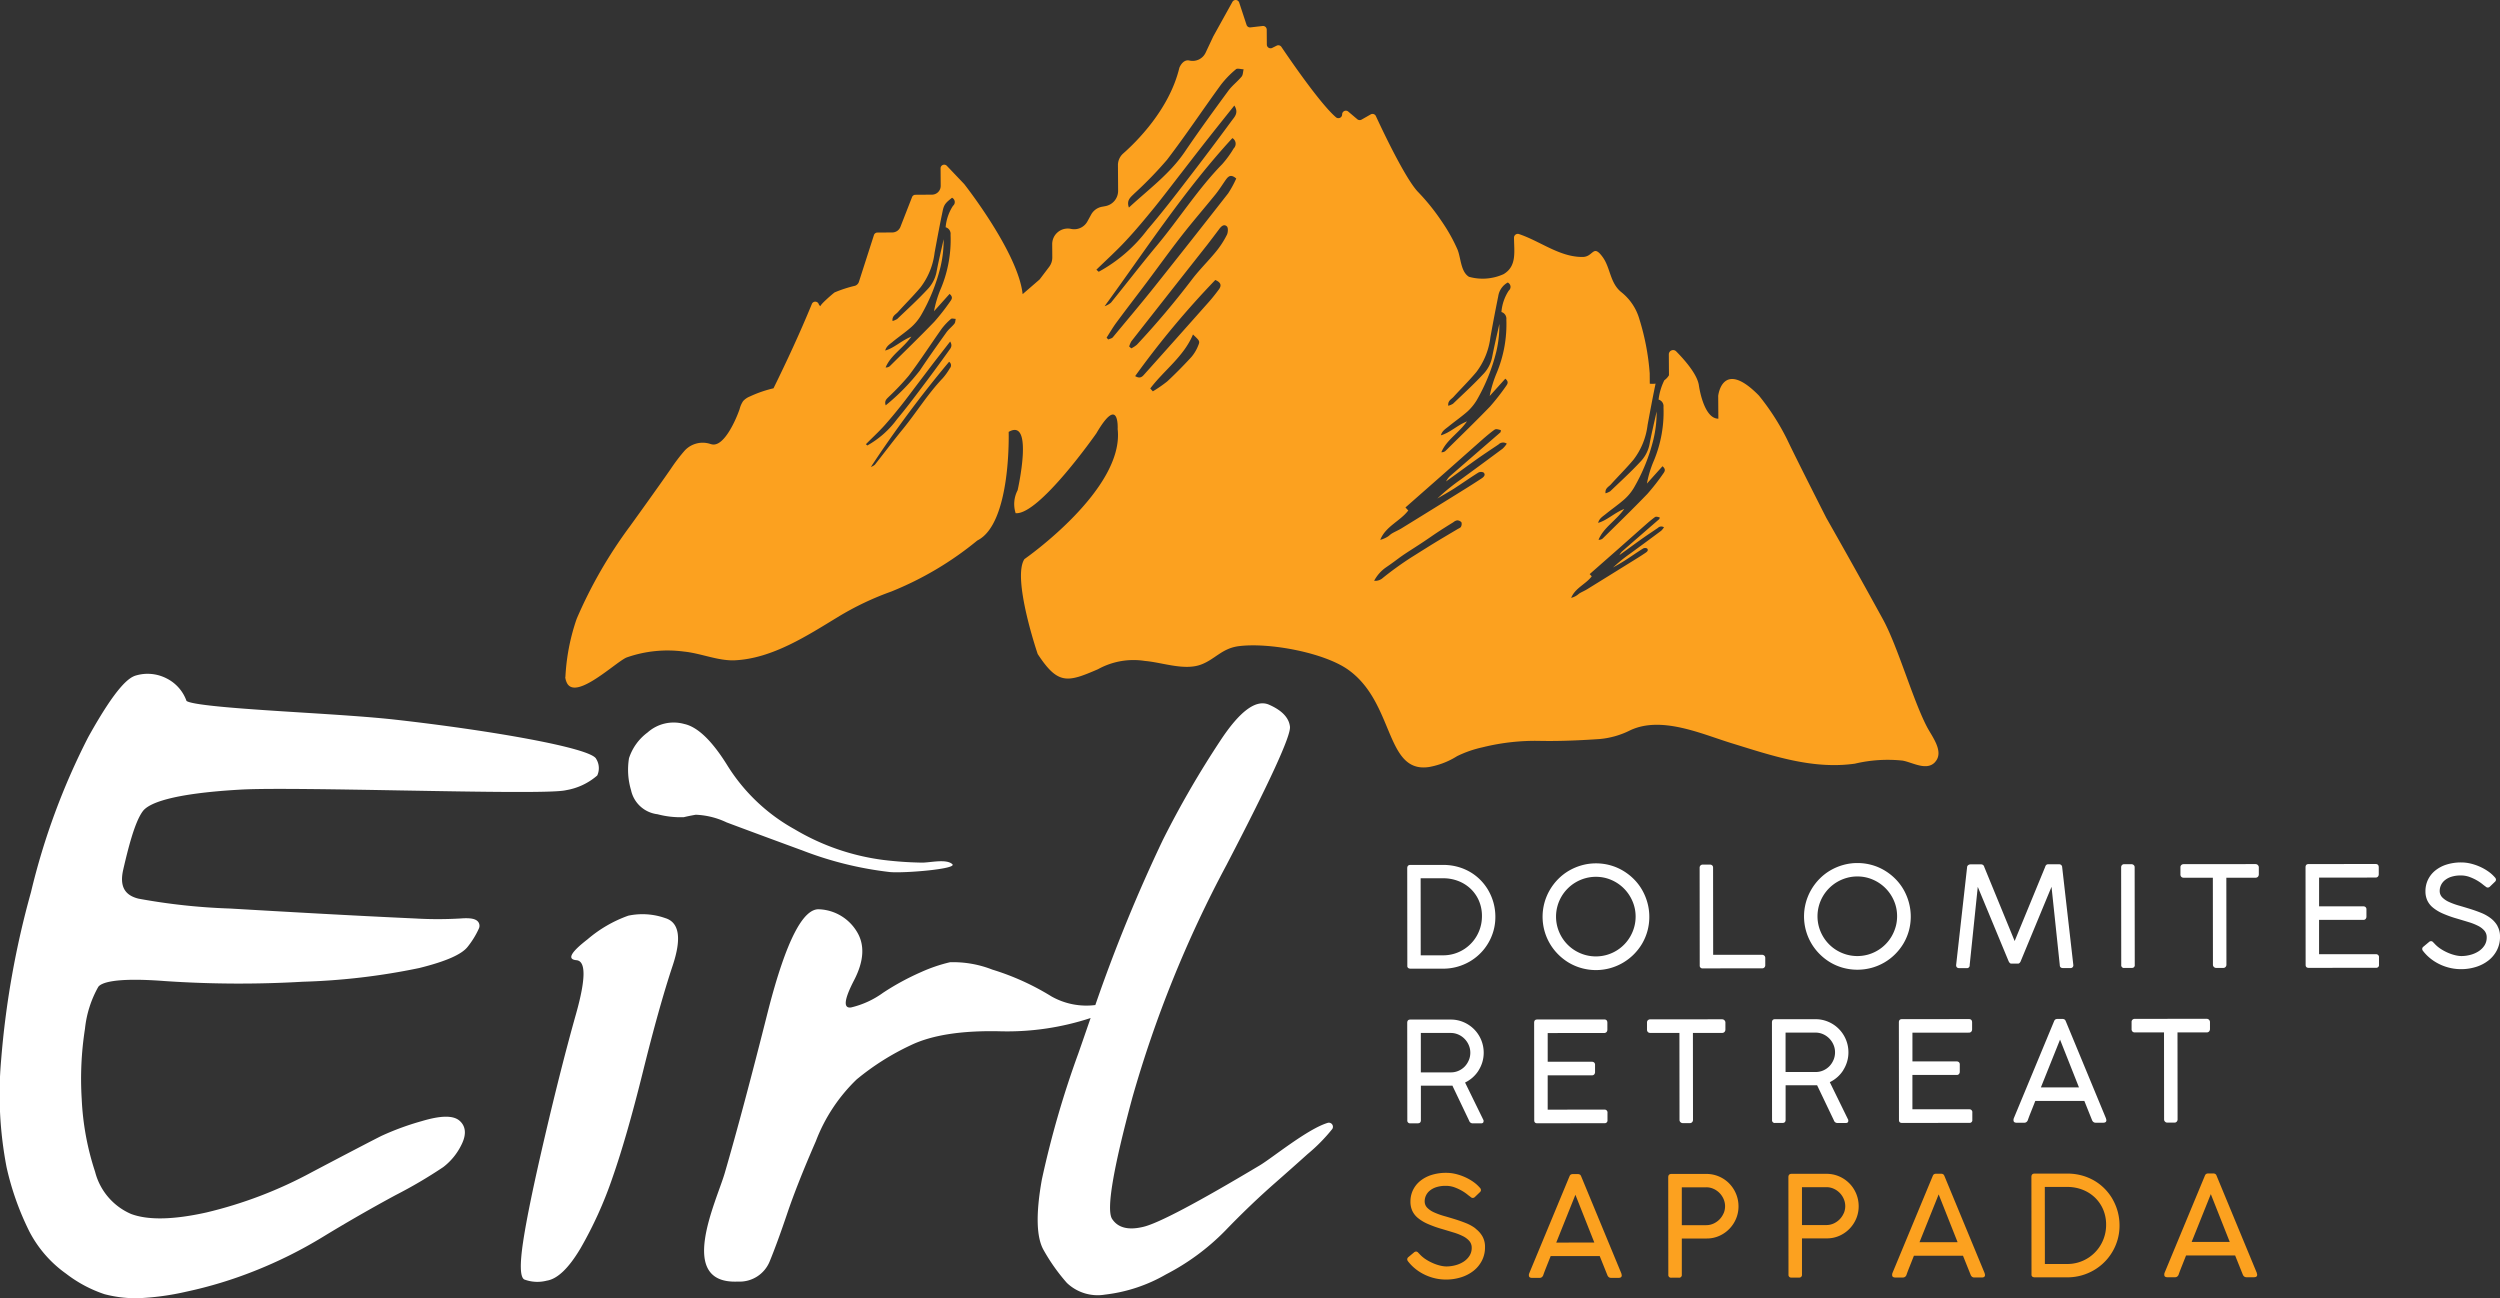 <svg id="Gruppe_1281" data-name="Gruppe 1281" xmlns="http://www.w3.org/2000/svg" xmlns:xlink="http://www.w3.org/1999/xlink" width="232.999" height="121" viewBox="0 0 232.999 121">
  <rect x="0" y="0" width="232.999" height="121" fill="#333333" stroke="none"/>
  <defs>
    <clipPath id="clip-path">
      <rect id="Rechteck_1316" data-name="Rechteck 1316" width="232.999" height="121" fill="none"/>
    </clipPath>
  </defs>
  <g id="Gruppe_1263" data-name="Gruppe 1263" clip-path="url(#clip-path)">
    <path id="Pfad_2039" data-name="Pfad 2039" d="M11.518,284.692c.4-1.7,1.017-4.272,1.8-5.308.535-.705,2.545-1.625,9.078-2,2.487-.143,8.869-.031,15.042.078,7.337.129,14.268.251,15.32-.027a5.9,5.9,0,0,0,2.905-1.37,1.631,1.631,0,0,0-.1-1.545c-.437-1.019-9.847-2.658-18.693-3.653-2.362-.266-5.684-.475-8.9-.677-4.434-.279-9.94-.626-10.587-1.07a3.751,3.751,0,0,0-1.872-2.109,3.859,3.859,0,0,0-2.824-.27c-.641.174-1.8.959-4.46,5.742a64.2,64.2,0,0,0-5.34,14.46A82.492,82.492,0,0,0,.11,302.53a36.023,36.023,0,0,0,.5,10.034,26.185,26.185,0,0,0,2.126,6,11.067,11.067,0,0,0,3.435,3.942,12.136,12.136,0,0,0,3.56,1.9,11.587,11.587,0,0,0,3.049.382,24.578,24.578,0,0,0,4.633-.624,39.424,39.424,0,0,0,6.255-1.9A41.632,41.632,0,0,0,30.205,319c2.165-1.318,4.4-2.6,6.652-3.818a43.783,43.783,0,0,0,4.455-2.619,5.815,5.815,0,0,0,1.7-2.091c.607-1.211.223-1.892-.206-2.25-.591-.491-1.74-.471-3.513.061a25.153,25.153,0,0,0-3.756,1.379c-.824.413-3,1.546-6.458,3.367a40,40,0,0,1-9.855,3.766c-3.07.683-5.427.729-7.007.137A5.852,5.852,0,0,1,8.863,313a25.244,25.244,0,0,1-1.248-6.795,30.285,30.285,0,0,1,.305-6.535,10.085,10.085,0,0,1,1.237-3.9c.26-.359,1.411-.907,6.192-.545a102.422,102.422,0,0,0,12.881.063,61.86,61.86,0,0,0,10.834-1.275c2.506-.621,3.99-1.276,4.536-2a7.988,7.988,0,0,0,1.03-1.68.609.609,0,0,0-.054-.612c-.222-.3-.71-.4-1.635-.33a36.376,36.376,0,0,1-4.279,0c-5.76-.262-11.679-.6-17.217-.925a57.546,57.546,0,0,1-8.524-.918c-1.342-.326-1.794-1.2-1.425-2.753Z" transform="translate(0 -203.791)" fill="#fff"/>
    <path id="Pfad_2040" data-name="Pfad 2040" d="M264.612,297.772a32.871,32.871,0,0,0,8.266,2.055c1.382.12,6.252-.288,5.818-.729-.551-.531-2.087-.143-2.833-.151a33.661,33.661,0,0,1-3.687-.26,21.506,21.506,0,0,1-8.17-2.839,17.157,17.157,0,0,1-6.233-5.88q-2.177-3.54-4.079-3.945a3.651,3.651,0,0,0-3.406.793,4.848,4.848,0,0,0-1.732,2.4,6.658,6.658,0,0,0,.192,2.985,2.862,2.862,0,0,0,2.462,2.236,8.39,8.39,0,0,0,2.456.275q.443-.111,1.116-.228a7.356,7.356,0,0,1,2.873.715q2.2.828,6.958,2.577" transform="translate(-189.933 -218.551)" fill="#fff"/>
    <path id="Pfad_2041" data-name="Pfad 2041" d="M219.529,362.046a6.36,6.36,0,0,0-3.46-.229,12.042,12.042,0,0,0-3.8,2.208q-2.362,1.826-1.027,1.94t-.033,4.984q-1.374,4.873-2.912,11.453t-2.021,9.779q-.482,3.2.1,3.539a3.461,3.461,0,0,0,2.09.114q1.5-.229,3.15-3.006a37.118,37.118,0,0,0,2.981-6.583q1.333-3.8,2.843-9.893t2.773-9.893q1.266-3.805-.684-4.414" transform="translate(-157.517 -276.475)" fill="#fff"/>
    <path id="Pfad_2042" data-name="Pfad 2042" d="M336.679,317.378c-1.876.57-5.143,3.254-6.308,3.95q-8.7,5.2-10.825,5.726t-2.945-.729q-.822-1.256,1.882-11.286a109.245,109.245,0,0,1,8.768-21.68q6.066-11.65,5.926-12.907t-1.951-2.053q-1.815-.794-4.556,3.377a89.492,89.492,0,0,0-5.342,9.234,147.687,147.687,0,0,0-6.291,15.382,6.62,6.62,0,0,1-4.089-.805,23.636,23.636,0,0,0-5.516-2.5,9.972,9.972,0,0,0-3.939-.685,14.637,14.637,0,0,0-2.707.924,23.738,23.738,0,0,0-3.526,1.918,8.346,8.346,0,0,1-2.981,1.37q-1.129.172.274-2.535t.241-4.555a4.315,4.315,0,0,0-3.46-2.055q-2.3-.206-4.761,9.316-2.4,9.521-4.077,15.275c-.772,2.647-4.543,10.369,1.234,10.105a3.024,3.024,0,0,0,2.945-1.85q.718-1.745,1.644-4.487t2.671-6.748a15.789,15.789,0,0,1,3.8-5.754,23.556,23.556,0,0,1,5.035-3.186q2.981-1.439,8.425-1.3A24.845,24.845,0,0,0,314.6,307.6c-.259.735-.491,1.416-.739,2.13l-.4,1.148a89.69,89.69,0,0,0-3.408,11.777q-.856,4.8.171,6.586a17.749,17.749,0,0,0,2.159,3.045,4.151,4.151,0,0,0,3.562,1.092,14.707,14.707,0,0,0,5.685-1.887,21.511,21.511,0,0,0,5.514-4.071q2.312-2.4,4.656-4.457,1.52-1.332,3.022-2.683a16.057,16.057,0,0,0,2.3-2.337.381.381,0,0,0-.452-.563" transform="translate(-212.953 -212.722)" fill="#fff"/>
    <path id="Pfad_2043" data-name="Pfad 2043" d="M564.333,344.587a4.822,4.822,0,0,0-.747-.98,4.6,4.6,0,0,0-.977-.754,4.83,4.83,0,0,0-1.173-.481,5.1,5.1,0,0,0-1.328-.167l-3.041,0q-.3,0-.3.313l.009,9.084a.234.234,0,0,0,.092.218.393.393,0,0,0,.209.055l3.041,0a4.868,4.868,0,0,0,1.3-.174,4.959,4.959,0,0,0,1.165-.487,4.812,4.812,0,0,0,2.227-2.883,4.733,4.733,0,0,0,.171-1.286,4.9,4.9,0,0,0-.65-2.458m-.872,3.794a3.6,3.6,0,0,1-3.377,2.25l-2.058,0-.007-7.182,2.09,0a3.863,3.863,0,0,1,1.406.252,3.494,3.494,0,0,1,1.15.716,3.374,3.374,0,0,1,.78,1.113,3.556,3.556,0,0,1,.288,1.445,3.646,3.646,0,0,1-.272,1.407" transform="translate(-425.614 -261.595)" fill="#fff"/>
    <path id="Pfad_2044" data-name="Pfad 2044" d="M620.276,346.571a4.88,4.88,0,0,0-.18-1.328,5.145,5.145,0,0,0-.5-1.195,4.819,4.819,0,0,0-.779-1.008,5.143,5.143,0,0,0-1.007-.777,4.861,4.861,0,0,0-1.186-.5,4.924,4.924,0,0,0-1.319-.175,4.861,4.861,0,0,0-1.325.18,5.106,5.106,0,0,0-1.188.5,4.87,4.87,0,0,0-1.005.779,5.064,5.064,0,0,0-.777,1.01,4.957,4.957,0,0,0,.778,6.019,5.045,5.045,0,0,0,1,.778,4.872,4.872,0,0,0,1.186.5,4.983,4.983,0,0,0,4.85-1.278,5.051,5.051,0,0,0,.778-1,4.909,4.909,0,0,0,.674-2.5m-1.409.956a3.833,3.833,0,0,1-.373.886,3.7,3.7,0,0,1-2.213,1.709,3.71,3.71,0,0,1-1.97,0,3.819,3.819,0,0,1-.886-.373,3.7,3.7,0,0,1-1.333-1.331,3.8,3.8,0,0,1-.375-.885,3.7,3.7,0,0,1,0-1.97,3.7,3.7,0,0,1,.953-1.635,3.669,3.669,0,0,1,.751-.581,3.811,3.811,0,0,1,.885-.375,3.616,3.616,0,0,1,.987-.135,3.577,3.577,0,0,1,1.442.292A3.734,3.734,0,0,1,618.7,345.1,3.57,3.57,0,0,1,619,346.54a3.614,3.614,0,0,1-.132.987" transform="translate(-466.561 -261.123)" fill="#fff"/>
    <path id="Pfad_2045" data-name="Pfad 2045" d="M678.465,350.58a.282.282,0,0,0-.2-.081l-4.565,0-.008-8.12a.27.27,0,0,0-.082-.214.3.3,0,0,0-.2-.072h-.671a.279.279,0,0,0-.3.286l.009,9.1a.253.253,0,0,0,.287.286l5.535-.005a.27.27,0,0,0,.208-.085.286.286,0,0,0,.078-.2V350.8a.3.3,0,0,0-.085-.224" transform="translate(-514.034 -261.512)" fill="#fff"/>
    <path id="Pfad_2046" data-name="Pfad 2046" d="M723.548,347.785a5.024,5.024,0,0,0-.006-2.647,5.148,5.148,0,0,0-.5-1.2,4.831,4.831,0,0,0-.779-1.008,5.14,5.14,0,0,0-1.007-.777,4.851,4.851,0,0,0-1.186-.5,4.922,4.922,0,0,0-1.319-.175,4.857,4.857,0,0,0-1.325.18,5.1,5.1,0,0,0-1.188.5,4.859,4.859,0,0,0-1.005.779,5.061,5.061,0,0,0-.777,1.01,4.957,4.957,0,0,0,.778,6.019,5.054,5.054,0,0,0,1,.778,4.873,4.873,0,0,0,1.186.5,5.079,5.079,0,0,0,2.654,0,4.987,4.987,0,0,0,1.191-.5,4.892,4.892,0,0,0,1.005-.776,5.04,5.04,0,0,0,.778-1,4.88,4.88,0,0,0,.5-1.186m-1.234-.363a3.836,3.836,0,0,1-.373.886,3.705,3.705,0,0,1-2.213,1.709,3.711,3.711,0,0,1-1.97,0,3.819,3.819,0,0,1-.886-.373,3.7,3.7,0,0,1-1.333-1.331,3.8,3.8,0,0,1-.375-.885,3.7,3.7,0,0,1,0-1.97,3.739,3.739,0,0,1,.374-.886,3.734,3.734,0,0,1,1.33-1.33,3.814,3.814,0,0,1,.885-.375,3.617,3.617,0,0,1,.987-.135,3.577,3.577,0,0,1,1.442.292,3.737,3.737,0,0,1,1.972,1.968,3.57,3.57,0,0,1,.294,1.442,3.619,3.619,0,0,1-.132.987" transform="translate(-545.64 -261.043)" fill="#fff"/>
    <path id="Pfad_2047" data-name="Pfad 2047" d="M779.954,350.973l2.865-6.918.769,7.286q0,.287.3.286h.677a.253.253,0,0,0,.286-.287l-1.038-9.1a.3.3,0,0,0-.075-.2.269.269,0,0,0-.212-.084h-1.035a.243.243,0,0,0-.163.062.353.353,0,0,0-.1.179l-2.845,6.912-2.834-6.906a.293.293,0,0,0-.286-.24h-1a.335.335,0,0,0-.215.078.254.254,0,0,0-.1.208l-1.02,9.1c0,.191.1.286.3.286h.677a.253.253,0,0,0,.286-.287l.755-7.288,2.866,6.913c.074.161.159.241.254.241h.632c.1,0,.187-.08.26-.241" transform="translate(-591.618 -261.405)" fill="#fff"/>
    <path id="Pfad_2048" data-name="Pfad 2048" d="M840.482,351.311l-.009-9.1a.262.262,0,0,0-.092-.208.312.312,0,0,0-.208-.077H839.5a.27.27,0,0,0-.212.084.3.3,0,0,0-.074.2l.009,9.1a.253.253,0,0,0,.287.286h.677c.2,0,.3-.1.3-.287" transform="translate(-641.524 -261.383)" fill="#fff"/>
    <path id="Pfad_2049" data-name="Pfad 2049" d="M869.9,341.95a.344.344,0,0,0-.212-.071l-6.687.007a.3.3,0,0,0-.215.078.27.27,0,0,0-.084.208v.658a.311.311,0,0,0,.085.241.3.3,0,0,0,.215.078l2.721,0,.008,8.107a.279.279,0,0,0,.092.215.3.3,0,0,0,.208.085h.657a.276.276,0,0,0,.222-.092.308.308,0,0,0,.078-.208l-.008-8.107,2.709,0a.3.3,0,0,0,.241-.095.341.341,0,0,0,.077-.225v-.658a.287.287,0,0,0-.107-.214" transform="translate(-659.486 -261.346)" fill="#fff"/>
    <path id="Pfad_2050" data-name="Pfad 2050" d="M918.681,350.237l-5.274.005,0-3.2,4.128,0a.255.255,0,0,0,.215-.091.326.326,0,0,0,.072-.208v-.665a.283.283,0,0,0-.085-.231.314.314,0,0,0-.2-.068l-4.128,0,0-2.677,5.249-.005a.291.291,0,0,0,.238-.091.331.331,0,0,0,.074-.215v-.645c0-.209-.1-.312-.3-.312l-6.238.006q-.287,0-.286.3l.009,9.1c0,.182.1.273.287.273l6.264-.006a.254.254,0,0,0,.286-.287v-.671a.268.268,0,0,0-.3-.306" transform="translate(-697.271 -261.309)" fill="#fff"/>
    <path id="Pfad_2051" data-name="Pfad 2051" d="M965.354,347.1a2.389,2.389,0,0,0-.639-.715,3.853,3.853,0,0,0-.9-.5q-.5-.2-1.029-.364t-1.029-.308a6.554,6.554,0,0,1-.9-.328,2.086,2.086,0,0,1-.639-.429.843.843,0,0,1-.242-.612,1.277,1.277,0,0,1,.114-.518,1.3,1.3,0,0,1,.355-.463,1.811,1.811,0,0,1,.612-.329,2.809,2.809,0,0,1,.885-.124,2.325,2.325,0,0,1,.814.139,4.44,4.44,0,0,1,.681.315,4.081,4.081,0,0,1,.511.345,3.748,3.748,0,0,0,.3.228.3.3,0,0,0,.2.1.286.286,0,0,0,.212-.092l.461-.444a.268.268,0,0,0,.1-.2.314.314,0,0,0-.095-.205,3.371,3.371,0,0,0-.635-.569,4.7,4.7,0,0,0-.789-.442,4.986,4.986,0,0,0-.863-.289,3.745,3.745,0,0,0-.853-.1,4.48,4.48,0,0,0-1.377.2,3.171,3.171,0,0,0-1.051.558,2.489,2.489,0,0,0-.673.85,2.451,2.451,0,0,0-.237,1.085,2.016,2.016,0,0,0,.17.843,1.91,1.91,0,0,0,.531.676,3.913,3.913,0,0,0,.922.553,10.463,10.463,0,0,0,1.342.477q.566.169,1.065.321a5.244,5.244,0,0,1,.87.344,1.917,1.917,0,0,1,.59.449.941.941,0,0,1,.219.628,1.35,1.35,0,0,1-.221.772,1.855,1.855,0,0,1-.566.544,2.638,2.638,0,0,1-.762.32,3.334,3.334,0,0,1-.814.105,2.549,2.549,0,0,1-.541-.071,3.976,3.976,0,0,1-.668-.218,4.487,4.487,0,0,1-.7-.37,3.02,3.02,0,0,1-.622-.53l-.085-.085a.28.28,0,0,0-.189-.114.294.294,0,0,0-.215.082l-.514.43a.27.27,0,0,0-.114.2.317.317,0,0,0,.082.208,4.135,4.135,0,0,0,.71.715,4.5,4.5,0,0,0,.857.53,4.6,4.6,0,0,0,.958.331,4.492,4.492,0,0,0,1.006.113,4.6,4.6,0,0,0,1.426-.217,3.61,3.61,0,0,0,1.156-.609,2.88,2.88,0,0,0,.774-.952,2.7,2.7,0,0,0,.282-1.24,1.991,1.991,0,0,0-.242-1.009" transform="translate(-732.597 -260.817)" fill="#fff"/>
    <path id="Pfad_2052" data-name="Pfad 2052" d="M563.414,408.133a3.112,3.112,0,0,0,.354-.778,3,3,0,0,0,.126-.876,3.09,3.09,0,0,0-.894-2.184,3.115,3.115,0,0,0-.978-.663,2.994,2.994,0,0,0-1.212-.243l-3.757,0c-.191,0-.286.1-.286.313l.009,9.071a.253.253,0,0,0,.287.286h.677q.3,0,.3-.287l0-3.223h2.344c.126,0,.227,0,.3,0l.176,0a.949.949,0,0,0,.114-.007l1.566,3.28a.344.344,0,0,0,.313.241h.788q.241,0,.24-.2v-.085l-1.723-3.521a3.077,3.077,0,0,0,.709-.473,3.039,3.039,0,0,0,.546-.642m-.906-.969a1.9,1.9,0,0,1-.377.587,1.806,1.806,0,0,1-.572.4,1.726,1.726,0,0,1-.716.151l-2.807,0,0-3.673,2.78,0a1.72,1.72,0,0,1,.726.152,1.866,1.866,0,0,1,.58.406,1.9,1.9,0,0,1,.385.585,1.767,1.767,0,0,1,.141.69,1.81,1.81,0,0,1-.136.7" transform="translate(-425.614 -308.366)" fill="#fff"/>
    <path id="Pfad_2053" data-name="Pfad 2053" d="M613.487,411.734l-5.274.005,0-3.2,4.128,0a.255.255,0,0,0,.215-.091.328.328,0,0,0,.071-.208v-.665a.283.283,0,0,0-.085-.231.314.314,0,0,0-.2-.068l-4.128,0,0-2.677,5.248-.005a.291.291,0,0,0,.238-.091.33.33,0,0,0,.075-.215v-.645c0-.209-.1-.312-.3-.312l-6.239.006q-.286,0-.286.3l.009,9.1q0,.273.287.273L613.5,413a.253.253,0,0,0,.286-.287v-.671a.268.268,0,0,0-.3-.306" transform="translate(-463.969 -308.32)" fill="#fff"/>
    <path id="Pfad_2054" data-name="Pfad 2054" d="M658.841,403.351a.344.344,0,0,0-.212-.071l-6.687.007a.3.3,0,0,0-.215.078.27.27,0,0,0-.085.208v.658a.311.311,0,0,0,.085.241.3.3,0,0,0,.215.078l2.721,0,.008,8.107a.281.281,0,0,0,.092.215.3.3,0,0,0,.208.085h.658a.276.276,0,0,0,.221-.092.308.308,0,0,0,.078-.208l-.008-8.107,2.709,0a.3.3,0,0,0,.241-.095.341.341,0,0,0,.078-.224v-.658a.287.287,0,0,0-.107-.214" transform="translate(-498.141 -308.283)" fill="#fff"/>
    <path id="Pfad_2055" data-name="Pfad 2055" d="M707.718,407.987a3.117,3.117,0,0,0,.354-.778,2.989,2.989,0,0,0,.126-.876,3.051,3.051,0,0,0-.239-1.2,3.073,3.073,0,0,0-1.633-1.646,3,3,0,0,0-1.212-.243l-3.757,0c-.191,0-.286.1-.286.313l.009,9.071a.253.253,0,0,0,.287.286h.677c.2,0,.3-.1.3-.287l0-3.223h2.344c.125,0,.227,0,.3,0l.176,0a.948.948,0,0,0,.114-.007l1.567,3.28a.343.343,0,0,0,.313.241h.788c.16,0,.24-.068.24-.2v-.085l-1.723-3.521a3.091,3.091,0,0,0,.709-.473,3.03,3.03,0,0,0,.546-.642m-.906-.969a1.9,1.9,0,0,1-.377.587,1.814,1.814,0,0,1-.572.4,1.727,1.727,0,0,1-.716.151l-2.807,0,0-3.673,2.78,0a1.727,1.727,0,0,1,.726.152,1.874,1.874,0,0,1,.58.407,1.9,1.9,0,0,1,.385.585,1.761,1.761,0,0,1,.14.69,1.809,1.809,0,0,1-.136.7" transform="translate(-535.926 -308.255)" fill="#fff"/>
    <path id="Pfad_2056" data-name="Pfad 2056" d="M757.79,411.588l-5.274.005,0-3.2,4.129,0a.256.256,0,0,0,.215-.091.327.327,0,0,0,.071-.209v-.664a.283.283,0,0,0-.085-.231.315.315,0,0,0-.2-.068l-4.128,0,0-2.677,5.249-.005a.291.291,0,0,0,.238-.091.331.331,0,0,0,.074-.215v-.645q0-.313-.3-.312l-6.239.006q-.286,0-.286.3l.009,9.1q0,.273.287.273l6.264-.006a.253.253,0,0,0,.286-.287v-.671a.268.268,0,0,0-.3-.306" transform="translate(-574.28 -308.207)" fill="#fff"/>
    <path id="Pfad_2057" data-name="Pfad 2057" d="M805.256,412.47l-.013-.065-3.734-9.022c-.009-.022-.02-.047-.032-.075a.3.3,0,0,0-.053-.078.263.263,0,0,0-.094-.062.413.413,0,0,0-.159-.026h-.43a.437.437,0,0,0-.166.026.259.259,0,0,0-.094.062.279.279,0,0,0-.052.078c-.013.028-.024.053-.033.075l-3.748,9.03c0,.013-.008.028-.012.045a.375.375,0,0,0-.01.056.679.679,0,0,0,0,.075q0,.228.3.228h.69a.34.34,0,0,0,.215-.065.407.407,0,0,0,.13-.176q.091-.273.28-.743t.415-1.049l4.572,0,.718,1.79a.418.418,0,0,0,.13.176.344.344,0,0,0,.215.065h.69c.2,0,.3-.076.3-.229a.252.252,0,0,0-.006-.049c0-.019-.009-.04-.013-.062m-6.085-2.95,1.786-4.456,1.763,4.453Z" transform="translate(-608.968 -308.178)" fill="#fff"/>
    <path id="Pfad_2058" data-name="Pfad 2058" d="M850.555,403.156a.341.341,0,0,0-.212-.071l-6.687.007a.3.3,0,0,0-.215.078.27.27,0,0,0-.084.209v.658a.311.311,0,0,0,.085.241.3.3,0,0,0,.215.078l2.722,0,.008,8.107a.281.281,0,0,0,.092.215.3.3,0,0,0,.208.084h.658a.277.277,0,0,0,.221-.092.308.308,0,0,0,.078-.208l-.008-8.107,2.709,0a.3.3,0,0,0,.241-.095.341.341,0,0,0,.077-.224v-.658a.287.287,0,0,0-.107-.214" transform="translate(-644.694 -308.134)" fill="#fff"/>
    <path id="Pfad_2059" data-name="Pfad 2059" d="M351.249,71.01c.857-.957-.3-2.368-.768-3.27-1.335-2.567-2.716-7.5-4.109-10.038q-2.6-4.74-5.273-9.443s-2.722-5.351-3.667-7.338a21.99,21.99,0,0,0-2.612-4.057c-3.416-3.482-3.793.025-3.793.025l.015,2.131c-1.392.01-1.814-3.095-1.814-3.095-.14-1.032-1.337-2.389-2.122-3.183a.4.4,0,0,0-.681.287l.013,1.947a1.575,1.575,0,0,1-.433.466,5.519,5.519,0,0,0-.536,1.8.637.637,0,0,1,.458.694,11.766,11.766,0,0,1-.889,4.982,9.835,9.835,0,0,0-.655,2.151l1.451-1.616c.34.283.211.494.066.69a19.973,19.973,0,0,1-1.479,1.894c-1.36,1.413-2.765,2.773-4.164,4.156a.54.54,0,0,1-.384.115c.477-1.151,1.611-1.767,2.4-2.876-.951.382-1.586,1.054-2.437,1.3.1-.413.435-.6.71-.823.581-.477,1.209-.9,1.767-1.4a4.618,4.618,0,0,0,.854-1.042,17.14,17.14,0,0,0,1.823-4.508,10.867,10.867,0,0,0,.3-2.606c-.232,1.045-.486,2.083-.679,3.127a3.26,3.26,0,0,1-.881,1.6c-.878.944-1.834,1.813-2.766,2.705a1.707,1.707,0,0,1-.437.191c-.065-.473.3-.61.495-.829.695-.77,1.436-1.5,2.107-2.3a6.6,6.6,0,0,0,1.316-3.236c.238-1.285.475-2.57.745-3.858a2.074,2.074,0,0,1-.54.006l-.007-.968a22.46,22.46,0,0,0-.965-5.055A4.955,4.955,0,0,0,322,27.231c-1.073-.86-1.008-2.277-1.747-3.282-.916-1.247-.837,0-1.87,0-2.135.014-3.926-1.464-5.922-2.134a.353.353,0,0,0-.465.335c.009,1.327.277,2.66-.972,3.4a4.717,4.717,0,0,1-3.226.247c-.785-.478-.75-1.8-1.079-2.565a15.868,15.868,0,0,0-1.495-2.651A19.674,19.674,0,0,0,303,17.835c-1.2-1.319-3.293-5.752-3.878-7.018a.344.344,0,0,0-.485-.153l-.848.483a.347.347,0,0,1-.4-.037l-.841-.711a.346.346,0,0,0-.57.258.35.35,0,0,1-.57.278c-1.465-1.246-4.364-5.486-5.091-6.565a.345.345,0,0,0-.441-.114l-.417.209a.347.347,0,0,1-.5-.308l-.009-1.392a.346.346,0,0,0-.386-.342l-1.127.13a.347.347,0,0,1-.369-.236l-.685-2.08a.347.347,0,0,0-.632-.06l-1.781,3.21-.719,1.53a1.333,1.333,0,0,1-1.507.724c-.632-.142-.938.679-.938.679-.931,3.887-4.024,6.92-5.235,7.986a1.442,1.442,0,0,0-.488,1.094l.016,2.375a1.45,1.45,0,0,1-1.186,1.436l-.319.059a1.45,1.45,0,0,0-1.008.729l-.366.666a1.4,1.4,0,0,1-1.529.664,1.45,1.45,0,0,0-1.735,1.432l.009,1.227a1.449,1.449,0,0,1-.294.885l-.885,1.169L266.2,27.414c-.418-3.885-5.446-10.261-5.446-10.261l-1.619-1.7a.338.338,0,0,0-.583.235l.011,1.631a.817.817,0,0,1-.811.823l-1.546.011a.337.337,0,0,0-.312.215l-1.084,2.777a.817.817,0,0,1-.755.52l-1.394.01a.338.338,0,0,0-.319.234l-1.4,4.356a.575.575,0,0,1-.366.37,11.719,11.719,0,0,0-1.892.615c-.12.067-1.459,1.224-1.311,1.293a.367.367,0,0,1-.183-.214.341.341,0,0,0-.633,0c-1.09,2.651-2.3,5.267-3.576,7.861a11.13,11.13,0,0,0-2.205.762,1.7,1.7,0,0,0-.623.426,2.313,2.313,0,0,0-.327.741c-.3.881-1.386,3.44-2.512,3.307a1.1,1.1,0,0,1-.208-.046,2.282,2.282,0,0,0-2.42.634,16.685,16.685,0,0,0-1.263,1.662c-1,1.461-3.82,5.371-3.821,5.371a42.753,42.753,0,0,0-4.967,8.631,19.468,19.468,0,0,0-1.071,6.311c0,.058.007-.969.013-.915.3,2.922,4.666-1.388,5.722-1.8a11.51,11.51,0,0,1,5.317-.55c1.595.155,3.231.895,4.792.815,3.471-.178,6.7-2.289,9.578-4.037a27.136,27.136,0,0,1,4.977-2.372,30.613,30.613,0,0,0,8.012-4.755c3.181-1.575,2.923-10.122,2.923-10.122,2.383-1.374.836,5.436.836,5.436a2.773,2.773,0,0,0-.185,2.141c2.193.18,7.518-7.437,7.518-7.437,2.167-3.707,1.99-.4,1.99-.4.638,5.632-8.687,12.113-8.687,12.113-1.178,1.754,1.228,8.841,1.237,8.854,1.889,2.875,2.754,2.652,5.619,1.41A6.843,6.843,0,0,1,277.6,61.6c1.612.135,3.65.917,5.216.342,1.293-.476,1.955-1.51,3.5-1.715,2.8-.372,8.007.584,10.271,2.224,4.284,3.1,3.4,9.658,7.5,9.033a7.334,7.334,0,0,0,2.6-1.008,10.372,10.372,0,0,1,2.361-.824,20.354,20.354,0,0,1,5.425-.6c1.921.037,4.011-.07,5.534-.177a7.87,7.87,0,0,0,2.807-.806c2.919-1.381,6.674.342,9.425,1.187,3.744,1.15,7.551,2.481,11.528,1.917a13.261,13.261,0,0,1,4.451-.284c.93.169,2.254,1,3.034.124M254.095,31.85c.582-.477,1.209-.9,1.767-1.4a4.654,4.654,0,0,0,.854-1.042A17.167,17.167,0,0,0,258.54,24.9a10.892,10.892,0,0,0,.3-2.606c-.232,1.044-.486,2.082-.679,3.127a3.255,3.255,0,0,1-.882,1.6c-.878.944-1.833,1.814-2.766,2.706a1.707,1.707,0,0,1-.437.191c-.065-.473.3-.61.495-.829.694-.77,1.436-1.5,2.108-2.3a6.6,6.6,0,0,0,1.316-3.236c.237-1.285.475-2.569.743-3.848.126-.639.279-.8.883-1.274a.448.448,0,0,1,.09.75,4.328,4.328,0,0,0-.687,2,.637.637,0,0,1,.459.695,11.773,11.773,0,0,1-.888,4.982,9.813,9.813,0,0,0-.655,2.151l1.45-1.616c.34.283.211.494.066.69a20.161,20.161,0,0,1-1.479,1.894c-1.36,1.413-2.766,2.773-4.164,4.156a.545.545,0,0,1-.383.115c.477-1.152,1.611-1.767,2.4-2.876-.952.382-1.585,1.054-2.438,1.3.106-.413.435-.6.71-.823m5.317,2.47a5.871,5.871,0,0,1-.663.928c-1.391,1.458-2.448,3.184-3.714,4.739-.893,1.087-1.738,2.219-2.608,3.32a1.127,1.127,0,0,1-.376.213,106.344,106.344,0,0,1,7.287-9.8.391.391,0,0,1,.073.6m-.1-1.627c-.838,1.169-1.684,2.323-2.554,3.469-.739.981-1.479,1.962-2.265,2.9a8.708,8.708,0,0,1-2.775,2.458l-.131-.119c.565-.574,1.162-1.119,1.7-1.716s1.076-1.253,1.587-1.894c.534-.672,1.036-1.358,1.547-2.03s1-1.32,1.5-1.976c.5-.641.991-1.275,1.517-1.954.265.426.02.653-.132.864m.544-2.541c-.237.294-.55.529-.764.831-.838,1.176-1.676,2.353-2.475,3.552a20.024,20.024,0,0,1-3.178,3.242c-.157-.442.119-.624.318-.828A23.5,23.5,0,0,0,255.6,35c1.068-1.418,2.034-2.911,3.055-4.359a5.883,5.883,0,0,1,.871-.921c.084-.068.293,0,.438,0-.037.143-.028.323-.112.428m22.7,2.087a3.767,3.767,0,0,1-.638,1.055c-.718.778-1.459,1.533-2.231,2.252a12.292,12.292,0,0,1-1.347.932l-.241-.269c1.281-1.7,3.126-2.971,3.981-5.033.635.6.665.618.476,1.062m1.949-5.274c-.29.392-.594.785-.923,1.155q-3,3.386-6.008,6.743c-.2.227-.4.483-.883.194a81.992,81.992,0,0,1,7.469-8.959c.532.228.6.514.344.868m.735-5.071a8.473,8.473,0,0,1-.989,1.53c-.725.891-1.55,1.691-2.244,2.6a78.848,78.848,0,0,1-5.151,6.106,2.794,2.794,0,0,1-.521.341l-.2-.171a2.07,2.07,0,0,1,.2-.482q3.523-4.494,7.061-8.979c.374-.483.74-.966,1.106-1.456.19-.256.449-.543.736-.282.139.127.112.577,0,.8m.1-3.85q-3.42,4.38-6.879,8.722c-1.259,1.578-2.564,3.117-3.853,4.672-.091.106-.284.13-.421.2l-.155-.171c.3-.467.578-.95.906-1.395.93-1.26,1.891-2.5,2.828-3.75,1.075-1.433,2.119-2.889,3.217-4.3,1.029-1.321,2.128-2.589,3.181-3.887.359-.445.663-.935.99-1.4.221-.3.458-.536.961-.1a9.845,9.845,0,0,1-.775,1.416m-11.5,10.495c3.879-5.317,7.434-10.813,11.916-15.677a.607.607,0,0,1,.122.959A9.487,9.487,0,0,1,284.8,15.3c-2.276,2.335-4.011,5.093-6.087,7.585-1.457,1.744-2.837,3.546-4.271,5.313a1.743,1.743,0,0,1-.605.341M285.716,11.21q-2.058,2.806-4.178,5.552c-1.2,1.569-2.417,3.139-3.706,4.641a14.14,14.14,0,0,1-4.543,3.926l-.216-.194c.933-.907,1.9-1.784,2.781-2.735.909-.975,1.763-2.009,2.61-3.043.862-1.064,1.686-2.158,2.532-3.244.816-1.056,1.632-2.113,2.456-3.161.808-1.027,1.625-2.045,2.479-3.117.427.665.03,1.043-.214,1.375m.888-4.066c-.389.468-.894.846-1.245,1.329-1.379,1.879-2.751,3.764-4.054,5.687-1.394,2.051-3.361,3.482-5.2,5.184-.259-.7.193-.992.521-1.324a36.616,36.616,0,0,0,3.025-3.121c1.738-2.271,3.322-4.653,5.006-6.969a9.028,9.028,0,0,1,1.421-1.473c.13-.121.469,0,.716,0-.06.233-.05.518-.187.684M307.058,49.09c-.061.106-.214.16-.33.228-2.314,1.374-2.063,1.225-4.338,2.652a31.265,31.265,0,0,0-2.6,1.875,1.057,1.057,0,0,1-.829.284,3.549,3.549,0,0,1,1.046-1.208c1.263-.864,1.072-.822,2.358-1.649,2.175-1.388,1.786-1.246,3.977-2.6a.777.777,0,0,1,.353-.175.554.554,0,0,1,.4.178.544.544,0,0,1-.043.42m3.889-7.284q-1.94,1.443-3.9,2.871a19.441,19.441,0,0,0-2.188,1.779c.506-.3,1.019-.585,1.517-.9.766-.493,1.516-1.024,2.29-1.509a.545.545,0,0,1,.492-.018c.224.2.041.4-.135.526-.605.4-1.218.789-1.831,1.168q-2.815,1.753-5.637,3.491c-.291.182-.62.319-.92.494-.146.083-.26.212-.4.3a2.408,2.408,0,0,1-.7.3c.507-1.264,1.835-1.724,2.613-2.734l-.264-.283L305.623,44c1.147-1.014,2.286-2.027,3.433-3.04.321-.28.65-.56.994-.817.245-.19.261-.175.723-.057-.015.075-.007.173-.052.217-1.583,1.377-3.166,2.739-4.749,4.123a1.807,1.807,0,0,0-.306.442c.958-.694,1.922-1.4,2.887-2.088.658-.463,1.332-.91,2-1.357a.6.6,0,0,1,.769-.073,2.294,2.294,0,0,1-.374.453m.562-14.722a4.242,4.242,0,0,0-.686,2,.645.645,0,0,1,.458.695,11.772,11.772,0,0,1-.9,4.982,10.8,10.8,0,0,0-.654,2.151l1.458-1.616c.341.283.211.494.066.69a21.272,21.272,0,0,1-1.48,1.894c-1.359,1.413-2.773,2.773-4.171,4.156a.524.524,0,0,1-.376.115c.476-1.151,1.611-1.767,2.388-2.876-.943.382-1.577,1.054-2.429,1.3.1-.413.434-.6.71-.823.581-.477,1.2-.9,1.767-1.4a4.856,4.856,0,0,0,.855-1.041A17.439,17.439,0,0,0,310.34,32.8a10.527,10.527,0,0,0,.29-2.606c-.231,1.045-.479,2.083-.679,3.127a3.186,3.186,0,0,1-.873,1.6c-.878.944-1.834,1.813-2.766,2.706a1.655,1.655,0,0,1-.445.19c-.057-.473.3-.61.494-.829.7-.77,1.444-1.5,2.115-2.3a6.669,6.669,0,0,0,1.317-3.236c.229-1.285.475-2.57.735-3.848a1.746,1.746,0,0,1,.884-1.274.449.449,0,0,1,.1.75m14.182,22.4q-1.424,1.06-2.861,2.109a14.232,14.232,0,0,0-1.607,1.306c.371-.218.748-.43,1.114-.664.563-.362,1.113-.751,1.682-1.108a.412.412,0,0,1,.367-.013c.165.147.03.3-.1.386-.439.3-.889.58-1.344.858q-2.068,1.287-4.135,2.564c-.219.134-.456.235-.681.363-.1.061-.192.155-.293.217a1.783,1.783,0,0,1-.513.224c.378-.928,1.353-1.266,1.919-2.008l-.194-.208,2.74-2.41c.842-.745,1.679-1.489,2.522-2.233.236-.206.477-.411.73-.6.18-.139.191-.128.537-.042-.017.055-.01.127-.044.16-1.163,1.011-2.325,2.011-3.482,3.028a1.35,1.35,0,0,0-.229.325c.708-.51,1.411-1.03,2.119-1.534.484-.34.979-.668,1.468-1a.444.444,0,0,1,.564-.054,1.68,1.68,0,0,1-.275.333" transform="translate(-170.891 0)" fill="#fca11f"/>
    <path id="Pfad_2060" data-name="Pfad 2060" d="M563.137,469.17a3.859,3.859,0,0,0-.9-.5q-.5-.2-1.029-.364T560.176,468a6.482,6.482,0,0,1-.9-.328,2.087,2.087,0,0,1-.639-.429.84.84,0,0,1-.242-.612,1.275,1.275,0,0,1,.113-.518,1.3,1.3,0,0,1,.355-.462,1.812,1.812,0,0,1,.612-.329,2.817,2.817,0,0,1,.885-.125,2.325,2.325,0,0,1,.814.139,4.453,4.453,0,0,1,.681.315,4.037,4.037,0,0,1,.511.345,3.741,3.741,0,0,0,.3.228.3.3,0,0,0,.2.1.286.286,0,0,0,.212-.091l.462-.444a.269.269,0,0,0,.1-.2.313.313,0,0,0-.094-.205,3.362,3.362,0,0,0-.635-.569,4.689,4.689,0,0,0-.789-.442,4.945,4.945,0,0,0-.863-.289,3.727,3.727,0,0,0-.853-.1,4.488,4.488,0,0,0-1.377.2,3.175,3.175,0,0,0-1.052.558,2.488,2.488,0,0,0-.673.85,2.45,2.45,0,0,0-.236,1.085,2.021,2.021,0,0,0,.17.843,1.911,1.911,0,0,0,.531.677,3.912,3.912,0,0,0,.922.553,10.445,10.445,0,0,0,1.342.477q.566.169,1.065.321a5.236,5.236,0,0,1,.87.344,1.917,1.917,0,0,1,.59.448.942.942,0,0,1,.219.629,1.349,1.349,0,0,1-.221.771,1.854,1.854,0,0,1-.566.545,2.64,2.64,0,0,1-.761.32,3.326,3.326,0,0,1-.814.105,2.526,2.526,0,0,1-.54-.071,3.964,3.964,0,0,1-.668-.218,4.5,4.5,0,0,1-.7-.37,3.036,3.036,0,0,1-.622-.53l-.085-.085a.278.278,0,0,0-.189-.114.3.3,0,0,0-.215.082l-.514.43a.271.271,0,0,0-.114.2.317.317,0,0,0,.082.208,4.142,4.142,0,0,0,.71.715,4.5,4.5,0,0,0,.857.53,4.615,4.615,0,0,0,.957.331,4.524,4.524,0,0,0,1.006.113,4.612,4.612,0,0,0,1.426-.217,3.607,3.607,0,0,0,1.156-.609,2.88,2.88,0,0,0,.774-.952,2.7,2.7,0,0,0,.282-1.24,1.987,1.987,0,0,0-.242-1.01,2.388,2.388,0,0,0-.639-.715" transform="translate(-425.615 -354.677)" fill="#fca11f"/>
    <path id="Pfad_2061" data-name="Pfad 2061" d="M613.525,473.852l-.013-.065-3.734-9.022-.032-.075a.3.3,0,0,0-.053-.078.263.263,0,0,0-.095-.062.414.414,0,0,0-.159-.026h-.43a.437.437,0,0,0-.166.026.261.261,0,0,0-.094.062.275.275,0,0,0-.052.078c-.013.028-.024.053-.033.075l-3.748,9.03c0,.013-.008.028-.013.045a.394.394,0,0,0-.01.056.678.678,0,0,0,0,.075q0,.228.3.228h.69a.343.343,0,0,0,.215-.065.411.411,0,0,0,.13-.177q.091-.273.279-.742t.416-1.049l4.571,0,.718,1.79a.419.419,0,0,0,.13.176.343.343,0,0,0,.215.065h.69q.3,0,.3-.228a.233.233,0,0,0-.007-.049c0-.019-.009-.04-.013-.061m-6.085-2.95,1.786-4.456,1.763,4.453Z" transform="translate(-462.401 -355.101)" fill="#fca11f"/>
    <path id="Pfad_2062" data-name="Pfad 2062" d="M665.744,465.366a3.009,3.009,0,0,0-.955-.654,2.947,2.947,0,0,0-1.2-.24l-3.237,0q-.3,0-.3.313l.009,9.071a.253.253,0,0,0,.287.286h.684a.253.253,0,0,0,.286-.287l0-3.366,2.311,0a2.862,2.862,0,0,0,1.182-.245,3.019,3.019,0,0,0,1.568-1.613,2.937,2.937,0,0,0,.223-1.14,3.036,3.036,0,0,0-.861-2.125m-.535,2.784a1.862,1.862,0,0,1-.38.564,1.841,1.841,0,0,1-.56.388,1.622,1.622,0,0,1-.67.144l-2.279,0,0-3.529,2.279,0a1.614,1.614,0,0,1,.684.146,1.846,1.846,0,0,1,.557.39,1.824,1.824,0,0,1,.375.563,1.682,1.682,0,0,1,0,1.334" transform="translate(-504.574 -355.061)" fill="#fca11f"/>
    <path id="Pfad_2063" data-name="Pfad 2063" d="M713.264,465.318a3.011,3.011,0,0,0-.955-.654,2.947,2.947,0,0,0-1.195-.239l-3.237,0q-.3,0-.3.313l.009,9.071a.253.253,0,0,0,.287.286h.684a.254.254,0,0,0,.287-.287l0-3.366,2.311,0a2.86,2.86,0,0,0,1.182-.245,3.018,3.018,0,0,0,1.568-1.613,2.938,2.938,0,0,0,.223-1.14,3.038,3.038,0,0,0-.861-2.125m-.535,2.784a1.866,1.866,0,0,1-.38.564,1.844,1.844,0,0,1-.559.388,1.624,1.624,0,0,1-.671.144l-2.279,0,0-3.529,2.279,0a1.615,1.615,0,0,1,.684.146,1.848,1.848,0,0,1,.557.39,1.826,1.826,0,0,1,.375.563,1.679,1.679,0,0,1,0,1.335" transform="translate(-540.9 -355.025)" fill="#fca11f"/>
    <path id="Pfad_2064" data-name="Pfad 2064" d="M757.246,473.706c0-.021-.009-.043-.013-.065l-3.734-9.022-.032-.074a.3.3,0,0,0-.053-.078.261.261,0,0,0-.094-.062.414.414,0,0,0-.159-.026h-.43a.436.436,0,0,0-.166.026.259.259,0,0,0-.094.062.279.279,0,0,0-.052.078c-.013.028-.024.053-.033.075l-3.748,9.029c0,.013-.008.028-.012.045a.378.378,0,0,0-.01.056.649.649,0,0,0,0,.075q0,.228.3.228h.69a.341.341,0,0,0,.215-.065.41.41,0,0,0,.13-.176q.091-.273.279-.743t.416-1.049l4.571,0,.718,1.79a.416.416,0,0,0,.13.176.342.342,0,0,0,.215.065h.69c.2,0,.3-.076.3-.228a.255.255,0,0,0-.007-.049c0-.019-.009-.04-.013-.062m-6.085-2.95,1.786-4.456,1.763,4.453Z" transform="translate(-572.268 -354.989)" fill="#fca11f"/>
    <path id="Pfad_2065" data-name="Pfad 2065" d="M811.291,466.71a4.823,4.823,0,0,0-.747-.98,4.609,4.609,0,0,0-.977-.754,4.838,4.838,0,0,0-1.173-.481,5.1,5.1,0,0,0-1.328-.167l-3.041,0q-.3,0-.3.313l.009,9.084a.234.234,0,0,0,.092.218.392.392,0,0,0,.208.055l3.041,0a4.856,4.856,0,0,0,1.3-.174,4.958,4.958,0,0,0,1.165-.487,4.811,4.811,0,0,0,2.227-2.883,4.716,4.716,0,0,0,.171-1.286,4.9,4.9,0,0,0-.65-2.458m-.872,3.794a3.6,3.6,0,0,1-3.377,2.25l-2.058,0-.007-7.182,2.09,0a3.865,3.865,0,0,1,1.407.252,3.5,3.5,0,0,1,1.15.715,3.38,3.38,0,0,1,.78,1.113,3.554,3.554,0,0,1,.287,1.445,3.641,3.641,0,0,1-.272,1.407" transform="translate(-614.399 -354.95)" fill="#fca11f"/>
    <path id="Pfad_2066" data-name="Pfad 2066" d="M864.936,473.658c0-.019-.009-.04-.013-.062s-.009-.044-.013-.065l-3.734-9.022c-.009-.021-.02-.046-.032-.074a.3.3,0,0,0-.053-.078.259.259,0,0,0-.094-.062.415.415,0,0,0-.16-.026h-.43a.444.444,0,0,0-.166.026.267.267,0,0,0-.094.062.276.276,0,0,0-.052.078c-.013.028-.024.053-.033.075l-3.748,9.03c0,.013-.008.028-.013.045a.392.392,0,0,0-.01.056.687.687,0,0,0,0,.075q0,.228.3.228h.69a.341.341,0,0,0,.215-.065.409.409,0,0,0,.13-.176q.092-.273.279-.742t.416-1.049l4.572,0,.718,1.79a.42.42,0,0,0,.131.176.343.343,0,0,0,.215.065h.69q.3,0,.3-.229a.246.246,0,0,0-.006-.049m-6.1-3.012,1.786-4.456,1.763,4.453Z" transform="translate(-654.58 -354.905)" fill="#fca11f"/>
  </g>
</svg>
